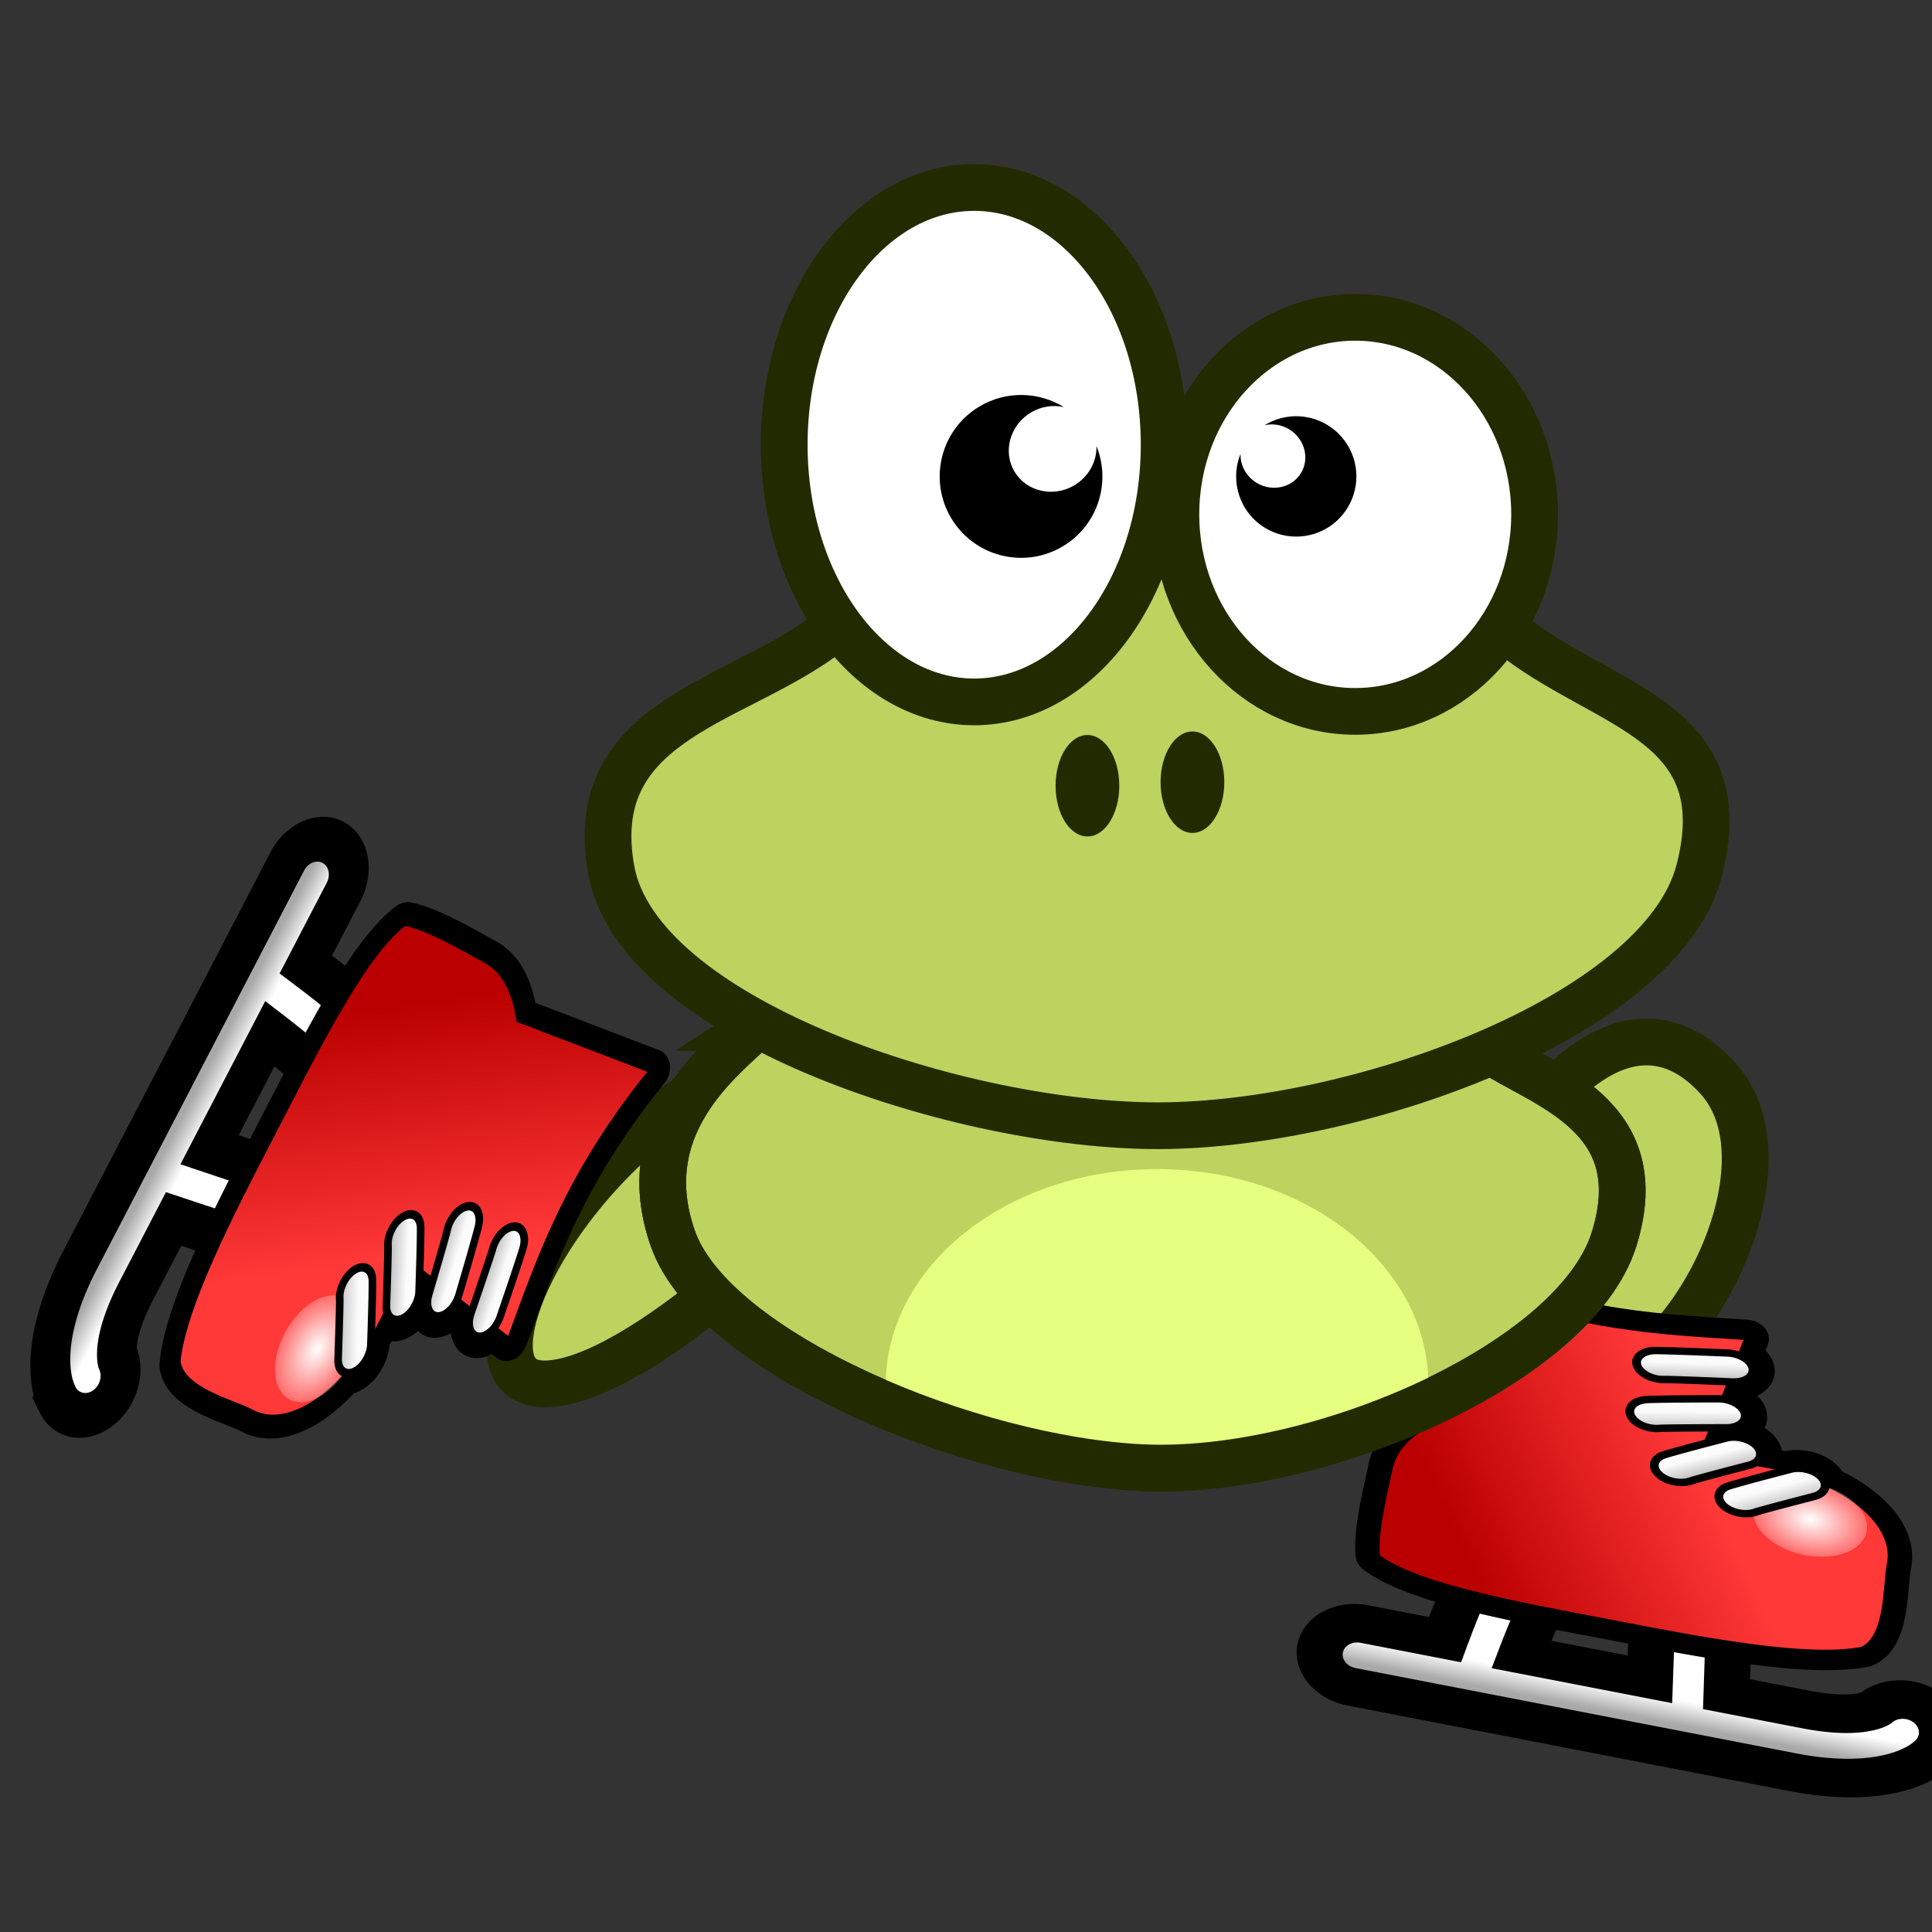 <svg
   xmlns:dc="http://purl.org/dc/elements/1.1/"
   xmlns:cc="http://creativecommons.org/ns#"
   xmlns:rdf="http://www.w3.org/1999/02/22-rdf-syntax-ns#"
   xmlns:svg="http://www.w3.org/2000/svg"
   xmlns="http://www.w3.org/2000/svg"
   xmlns:xlink="http://www.w3.org/1999/xlink"
   xmlns:sodipodi="http://sodipodi.sourceforge.net/DTD/sodipodi-0.dtd"
   xmlns:inkscape="http://www.inkscape.org/namespaces/inkscape"
   width="31.044mm"
   height="31.044mm"
   viewBox="0 0 110 110"
   id="svg19684"
   version="1.1"
   inkscape:version="0.91 r13725"
   sodipodi:docname="zaby_2_13.svg">
  <rect x="0" y="0" width="110" height="110" fill="#333333" stroke="none"/>
  <defs
     id="defs19686">
    <linearGradient
       inkscape:collect="always"
       xlink:href="#a-41"
       id="linearGradient18036"
       gradientUnits="userSpaceOnUse"
       x1="-148.65"
       y1="489"
       x2="-148.66"
       y2="467.23" />
    <linearGradient
       id="a-41">
      <stop
         stop-color="#fff"
         offset="0"
         id="stop41-2" />
      <stop
         stop-color="#fbfbfb"
         offset=".273"
         id="stop43-9" />
      <stop
         stop-color="#cbcbcb"
         offset=".486"
         id="stop45-3" />
      <stop
         stop-color="#a7a7a7"
         offset=".582"
         id="stop47" />
      <stop
         stop-color="#aaa"
         offset=".643"
         id="stop49" />
      <stop
         stop-color="#fff"
         offset="1"
         id="stop51-7" />
    </linearGradient>
    <linearGradient
       inkscape:collect="always"
       xlink:href="#g-1"
       id="linearGradient18038"
       gradientUnits="userSpaceOnUse"
       x1="-60.552"
       y1="568.87"
       x2="-2.202"
       y2="533.5" />
    <linearGradient
       id="g-1"
       x1="-60.552"
       x2="-2.202"
       y1="568.87"
       y2="533.5"
       gradientUnits="userSpaceOnUse">
      <stop
         stop-color="#ba0000"
         offset="0"
         id="stop75" />
      <stop
         stop-color="#ff3838"
         offset="1"
         id="stop77" />
    </linearGradient>
    <radialGradient
       r="14.964"
       cy="409.8"
       cx="-102.71"
       gradientTransform="matrix(1.364,0.033,-0.025,1.022,47.625,-5.719)"
       gradientUnits="userSpaceOnUse"
       id="radialGradient4703"
       xlink:href="#b-1"
       inkscape:collect="always" />
    <radialGradient
       id="b-1"
       cx="-102.71"
       cy="409.8"
       r="14.964"
       gradientTransform="matrix(1.364,0.033,-0.025,1.022,47.625,-5.719)"
       gradientUnits="userSpaceOnUse">
      <stop
         stop-color="#fff"
         offset="0"
         id="stop90" />
      <stop
         stop-color="#fff"
         stop-opacity="0"
         offset="1"
         id="stop92" />
    </radialGradient>
    <linearGradient
       inkscape:collect="always"
       xlink:href="#a-41"
       id="linearGradient18040"
       gradientUnits="userSpaceOnUse"
       gradientTransform="matrix(1,0,0,0.733,-1.478,154.33)"
       x1="7.273"
       y1="524.7"
       x2="24.908"
       y2="546.47" />
    <linearGradient
       inkscape:collect="always"
       xlink:href="#a-41"
       id="linearGradient18042"
       gradientUnits="userSpaceOnUse"
       gradientTransform="matrix(1,0,0,0.733,0.563,152.34)"
       x1="-12.79"
       y1="519.61"
       x2="2.511"
       y2="539.66" />
    <linearGradient
       inkscape:collect="always"
       xlink:href="#a-41"
       id="linearGradient18044"
       gradientUnits="userSpaceOnUse"
       gradientTransform="matrix(0.937,0.256,-0.349,0.687,173.45,176.78)"
       x1="-18.227"
       y1="501.92"
       x2="-1.304"
       y2="523.68" />
    <linearGradient
       inkscape:collect="always"
       xlink:href="#a-41"
       id="linearGradient18046"
       gradientUnits="userSpaceOnUse"
       gradientTransform="matrix(0.911,0.303,-0.413,0.668,196.96,185.61)"
       x1="-18.915"
       y1="481.51"
       x2="-2.64"
       y2="501.24" />
    <radialGradient
       inkscape:collect="always"
       xlink:href="#a"
       id="radialGradient18080"
       gradientUnits="userSpaceOnUse"
       gradientTransform="matrix(-0.008,0.223,-0.275,-0.01,4456.236,1948.51)"
       cx="201.63"
       cy="257.26"
       r="122.52" />
    <radialGradient
       id="a"
       cx="201.63"
       cy="257.26"
       r="122.52"
       gradientTransform="matrix(-0.008,0.223,-0.275,-0.01,387.586,267.437)"
       gradientUnits="userSpaceOnUse">
      <stop
         stop-color="#bcd35f"
         offset="0"
         id="stop7" />
      <stop
         stop-color="#bcd35f"
         offset="1"
         id="stop9" />
    </radialGradient>
    <radialGradient
       r="14.964"
       cy="409.8"
       cx="-102.71"
       gradientTransform="matrix(1.364,0.033,-0.025,1.022,47.625,-5.719)"
       gradientUnits="userSpaceOnUse"
       id="radialGradient4715"
       xlink:href="#b-1"
       inkscape:collect="always" />
    <radialGradient
       id="radialGradient9529"
       cx="-102.71"
       cy="409.8"
       r="14.964"
       gradientTransform="matrix(1.364,0.033,-0.025,1.022,47.625,-5.719)"
       gradientUnits="userSpaceOnUse">
      <stop
         stop-color="#fff"
         offset="0"
         id="stop9531" />
      <stop
         stop-color="#fff"
         stop-opacity="0"
         offset="1"
         id="stop9533" />
    </radialGradient>
    <linearGradient
       inkscape:collect="always"
       xlink:href="#a-41"
       id="linearGradient8620"
       gradientUnits="userSpaceOnUse"
       x1="-148.65"
       y1="489"
       x2="-148.66"
       y2="467.23" />
    <linearGradient
       inkscape:collect="always"
       xlink:href="#g-1"
       id="linearGradient8622"
       gradientUnits="userSpaceOnUse"
       x1="-60.552"
       y1="568.87"
       x2="-2.202"
       y2="533.5" />
    <linearGradient
       inkscape:collect="always"
       xlink:href="#a-41"
       id="linearGradient8624"
       gradientUnits="userSpaceOnUse"
       gradientTransform="matrix(1,0,0,0.733,-1.478,154.33)"
       x1="7.273"
       y1="524.7"
       x2="24.908"
       y2="546.47" />
    <linearGradient
       inkscape:collect="always"
       xlink:href="#a-41"
       id="linearGradient8626"
       gradientUnits="userSpaceOnUse"
       gradientTransform="matrix(1,0,0,0.733,0.563,152.34)"
       x1="-12.79"
       y1="519.61"
       x2="2.511"
       y2="539.66" />
    <linearGradient
       inkscape:collect="always"
       xlink:href="#a-41"
       id="linearGradient8628"
       gradientUnits="userSpaceOnUse"
       gradientTransform="matrix(0.937,0.256,-0.349,0.687,173.45,176.78)"
       x1="-18.227"
       y1="501.92"
       x2="-1.304"
       y2="523.68" />
    <linearGradient
       inkscape:collect="always"
       xlink:href="#a-41"
       id="linearGradient8630"
       gradientUnits="userSpaceOnUse"
       gradientTransform="matrix(0.911,0.303,-0.413,0.668,196.96,185.61)"
       x1="-18.915"
       y1="481.51"
       x2="-2.64"
       y2="501.24" />
  </defs>
  <sodipodi:namedview
     id="base"
     pagecolor="#ffffff"
     bordercolor="#666666"
     borderopacity="1.0"
     inkscape:pageopacity="0.0"
     inkscape:pageshadow="2"
     inkscape:zoom="1.3147715"
     inkscape:cx="373.33251"
     inkscape:cy="-182.25998"
     inkscape:document-units="px"
     inkscape:current-layer="layer1"
     showgrid="false"
     fit-margin-top="0"
     fit-margin-left="0"
     fit-margin-right="0"
     fit-margin-bottom="0"
     inkscape:window-width="1920"
     inkscape:window-height="1181"
     inkscape:window-x="-4"
     inkscape:window-y="-4"
     inkscape:window-maximized="1" />
  <g
     inkscape:label="Vrstva 1"
     inkscape:groupmode="layer"
     id="layer1"
     transform="translate(-273.848,-473.468)">
    <g
       id="g8632">
      <rect
         y="473.468"
         x="273.848"
         height="110"
         width="110"
         id="rect4151"
         style="opacity:0;fill:none;fill-opacity:1;fill-rule:nonzero;stroke:none;stroke-width:0.558;stroke-linecap:round;stroke-linejoin:round;stroke-miterlimit:4;stroke-dasharray:none;stroke-dashoffset:12;stroke-opacity:1" />
      <g
         transform="matrix(0.266,0,0,0.266,-782.983,34.058)"
         id="g19116">
        <path
           style="fill:#bcd35f;stroke:#222b00;stroke-width:10"
           inkscape:connector-curvature="0"
           id="path18054"
           d="m 4297.656,1897.4 c 5.944,-12.357 25.31,-34.028 42.967,-14.838 17.657,19.19 -7.624,65.768 -27.213,65.575 -19.59,-0.193 -21.698,-38.38 -15.755,-50.737 z" />
        <g
           id="g141"
           transform="matrix(0.811,0.157,-0.14,0.671,4412.385,1606.304)">
          <path
             id="path143"
             d="m -175.97,436.78 -2.406,9.719 c -1.037,4.147 -1.744,9.69 -2.438,15.062 -0.057,0.442 -0.102,0.725 -0.156,1.156 l -21.062,0 a 10.001,10.001 0 1 0 0,20 l 116.31,0 c 11.797,0 20.147,-2.583 25.688,-5.75 2.77,-1.583 4.824,-3.275 6.25,-4.75 1.426,-1.475 2.594,-3.344 2.594,-3.344 a 10.001,10.001 0 0 0 -8.531,-15.125 10.001,10.001 0 0 0 -8.469,4.594 c -0.187,0.192 -0.705,0.666 -1.781,1.281 -2.195,1.255 -6.794,3.094 -15.75,3.094 l -20.938,0 -1.812,-12.5 -1.406,-9.906 -19.781,2.844 1.406,9.906 1.375,9.656 -33.906,0 c 0.651,-4.849 1.487,-10.197 1.781,-11.375 l 2.438,-9.719 -19.406,-4.844 z"
             transform="translate(124.91,141.41)"
             inkscape:connector-curvature="0"
             style="fill:url(#linearGradient8620);stroke:#000000;stroke-width:11.964" />
          <path
             id="path145"
             d="m -74.295,493.14 4.719,44.073 c -6.009,5.127 -9.469,11.127 -9.469,17.556 0,6.382 -0.518,20.99 1.469,27.824 12.304,7.031 40.428,6.188 64.438,6.188 23.855,0 50.246,-0.228 63.375,-6.578 6.063,-5.147 2.469,-20.972 2.469,-27.434 0,-9.431 -8.003,-17.359 -20.625,-20.971 a 6.001,4.401 0 0 0 -5.938,-3.346 6.001,4.401 0 0 0 -3.688,0.986 l -0.812,0.481 c -2.763,-0.231 -5.649,-0.279 -8.656,-0.138 a 6.001,4.401 0 0 0 -4.844,-7.059 6.001,4.401 0 0 0 -3.688,0.986 c -1.94,1.123 -3.214,1.842 -4.688,2.704 l 0.719,-5.088 3.562,-0.848 a 6.001,4.401 0 0 0 0.281,-8.365 6.001,4.401 0 0 0 -2.531,-0.229 l 0.781,-5.73 c 0.245,-0.045 0.341,-0.069 0.594,-0.115 a 6.001,4.401 0 0 0 1.062,-8.32 6.001,4.401 0 0 0 -0.469,-0.138 l 0.812,-5.867 c -21.561,3.265 -44.462,7.921 -78.875,-0.573 z"
             inkscape:connector-curvature="0"
             style="fill:#ffffff;stroke:#000000;stroke-width:11.384;stroke-linecap:round;stroke-linejoin:round" />
          <path
             id="path147"
             d="m -74.312,493.14 4.733,44.09 c -6.009,5.127 -9.459,11.119 -9.459,17.548 0,6.382 -0.534,20.997 1.454,27.831 12.304,7.031 40.42,6.181 64.43,6.181 23.855,0 50.262,-0.216 63.391,-6.566 6.063,-5.147 2.456,-20.984 2.456,-27.445 0,-16.186 -23.499,-27.985 -53.645,-21.04 l 5.522,-40.022 c -21.561,3.265 -44.468,7.918 -78.881,-0.576 z"
             inkscape:connector-curvature="0"
             style="fill:url(#linearGradient8622);stroke:#000000;stroke-width:1.317;stroke-linecap:square" />
          <path
             id="path149"
             d="m -87.745,409.8 c 0,6.198 -6.7,11.223 -14.964,11.223 -8.264,0 -14.964,-5.025 -14.964,-11.223 0,-6.198 6.7,-11.223 14.964,-11.223 8.264,0 14.964,5.025 14.964,11.223 z"
             transform="matrix(0.998,0.06,-0.06,0.998,157.32,142.82)"
             inkscape:connector-curvature="0"
             style="fill:url(#radialGradient4703)" />
          <path
             id="path151"
             d="m 26.147,530.45 a 6.001,4.401 0 0 0 -3.688,0.986 c -12.967,7.508 -14.812,8.824 -14.812,8.824 a 6.001,4.401 0 1 0 8.469,6.234 c 0,0 0.9,-0.678 13.781,-8.136 a 6.001,4.401 0 0 0 -3.75,-7.907 z"
             inkscape:connector-curvature="0"
             style="fill:url(#linearGradient8624);stroke:#000000;stroke-width:2.277" />
          <path
             id="path153"
             d="m 8.126,524.72 a 6.001,4.401 0 0 0 -3.688,0.986 c -12.967,7.508 -14.812,8.824 -14.812,8.824 a 6.001,4.401 0 1 0 8.469,6.234 c 0,0 0.9,-0.701 13.781,-8.159 a 6.001,4.401 0 0 0 -3.75,-7.884 z"
             inkscape:connector-curvature="0"
             style="fill:url(#linearGradient8626);stroke:#000000;stroke-width:2.277" />
          <path
             id="path155"
             d="M 4.338,514.12 A 6.001,4.401 0 0 0 0.384,514.091 c -15.725,3.715 -18.052,4.484 -18.052,4.484 a 6.001,4.401 0 1 0 4.968,8.01 c 0,0 1.137,-0.413 16.758,-4.103 a 6.001,4.401 0 0 0 0.279,-8.362 z"
             inkscape:connector-curvature="0"
             style="fill:url(#linearGradient8628);stroke:#000000;stroke-width:2.277" />
          <path
             id="path157"
             d="m 4.223,499.72 a 6.001,4.401 0 0 0 -3.913,-0.22 c -16.038,2.908 -18.46,3.547 -18.46,3.547 a 6.001,4.401 0 1 0 4.2,8.243 c 0,0 1.202,-0.345 17.134,-3.233 a 6.001,4.401 0 0 0 1.04,-8.337 z"
             inkscape:connector-curvature="0"
             style="fill:url(#linearGradient8630);stroke:#000000;stroke-width:2.277" />
        </g>
        <g
           id="g19063">
          <path
             style="fill:#bcd35f;stroke:#222b00;stroke-width:10"
             inkscape:connector-curvature="0"
             id="path18050"
             d="m 4155.832,1897.4 c 6.328,-12.357 8.483,-34.028 -28.231,-14.838 -36.715,19.19 -57.691,65.768 -37.91,65.575 19.781,-0.193 59.813,-38.38 66.142,-50.737 z" />
          <path
             style="fill:#bcd35f;stroke:#222b00;stroke-width:10"
             inkscape:connector-curvature="0"
             id="path18058"
             d="m 4134.616,1871.79 c -7.29,6.963 -26.118,21.097 -17.5,45.357 8.618,24.26 63.391,47.29 100.71,48.929 37.319,1.639 92.438,-22.358 100.71,-48.929 8.272,-26.571 -14.917,-32.71 -27.143,-40.714 -30.083,-17.29 -128.42,-23.034 -156.79,-4.643 z" />
          <path
             style="fill:#e5ff80"
             inkscape:connector-curvature="0"
             id="path18060"
             d="m 4220.736,1902.16 c -32.079,0 -58.094,20.695 -58.094,46.219 0,1.49 0.108,2.983 0.281,4.438 17.997,7.5 38.197,12.516 54.906,13.25 18.504,0.812 41.376,-4.677 60.75,-13.656 0.143,-1.324 0.219,-2.677 0.219,-4.031 0,-25.524 -25.984,-46.219 -58.062,-46.219 z" />
          <path
             style="fill:none;stroke:#222b00;stroke-width:10"
             inkscape:connector-curvature="0"
             id="path18062"
             d="m 4134.616,1871.79 c -7.29,6.963 -26.118,21.097 -17.5,45.357 8.618,24.26 63.391,47.29 100.71,48.929 37.319,1.639 92.438,-22.358 100.71,-48.929 8.272,-26.571 -14.917,-32.71 -27.143,-40.714 -30.083,-17.29 -128.42,-23.034 -156.79,-4.643 z" />
          <path
             inkscape:connector-curvature="0"
             style="fill:#bcd35f;stroke:#222b00;stroke-width:10"
             id="path18064"
             d="m 4148.186,1788.93 c -19.534,13.762 -49.999,17.938 -44.286,49.286 5.713,31.348 72.129,53.915 115,54.643 42.871,0.728 109.73,-23.166 117.86,-54.643 8.13,-31.477 -18.909,-34.538 -38.571,-49.286 -19.662,-14.748 -52.315,-31.046 -79.286,-30.357 -26.971,0.689 -51.18,16.595 -70.714,30.357 z" />
          <path
             style="fill:#ffffff;stroke:#222b00;stroke-width:10;stroke-linecap:round;stroke-linejoin:round"
             inkscape:connector-curvature="0"
             id="path18066"
             d="m 4222.226,1747.103 c 0,30.404 -18.204,55.051 -40.659,55.051 -22.455,0 -40.659,-24.648 -40.659,-55.051 0,-30.404 18.204,-55.051 40.659,-55.051 22.455,0 40.659,24.648 40.659,55.051 z" />
          <path
             style="fill:#ffffff;stroke:#222b00;stroke-width:10;stroke-linecap:round;stroke-linejoin:round"
             inkscape:connector-curvature="0"
             id="path18068"
             d="m 4301.516,1762.014 c 0,23.292 -17.186,42.174 -38.386,42.174 -21.2,0 -38.386,-18.882 -38.386,-42.174 0,-23.292 17.186,-42.174 38.386,-42.174 21.2,0 38.386,18.882 38.386,42.174 z" />
          <path
             inkscape:connector-curvature="0"
             id="path18070"
             d="m 4182.586,1738.99 c -8.234,4.986 -10.864,15.695 -5.878,23.929 4.987,8.234 15.695,10.864 23.929,5.878 7.417,-4.492 10.255,-13.622 7.106,-21.41 0.088,3.247 -1.591,6.501 -4.673,8.367 -4.482,2.714 -10.258,1.43 -12.849,-2.848 -2.591,-4.278 -1.031,-9.956 3.451,-12.67 2.241,-1.357 4.778,-1.695 7.096,-1.182 -5.389,-3.324 -12.395,-3.568 -18.182,-0.063 z" />
          <path
             style="fill:#222b00"
             inkscape:connector-curvature="0"
             id="path18072"
             d="m 4212.627,1820.1 c 0,5.997 -3.053,10.859 -6.819,10.859 -3.766,0 -6.818,-4.862 -6.818,-10.859 0,-5.997 3.053,-10.859 6.818,-10.859 3.766,0 6.819,4.862 6.819,10.859 z" />
          <path
             style="fill:#222b00"
             inkscape:connector-curvature="0"
             id="path18074"
             d="m 4235.103,1819.342 c 0,5.997 -3.053,10.859 -6.819,10.859 -3.766,0 -6.819,-4.862 -6.819,-10.859 0,-5.997 3.053,-10.859 6.819,-10.859 3.766,0 6.819,4.862 6.819,10.859 z" />
          <path
             inkscape:connector-curvature="0"
             id="path18076"
             d="m 4257.166,1742.88 c 6.084,3.685 8.028,11.598 4.343,17.682 -3.685,6.084 -11.598,8.028 -17.682,4.343 -5.481,-3.319 -7.578,-10.066 -5.251,-15.821 -0.065,2.399 1.176,4.804 3.453,6.183 3.312,2.006 7.58,1.057 9.495,-2.105 1.915,-3.162 0.762,-7.357 -2.55,-9.363 -1.656,-1.003 -3.531,-1.252 -5.243,-0.874 3.982,-2.456 9.159,-2.637 13.436,-0.047 z" />
          <g
             inkscape:transform-center-y="-39.419272"
             inkscape:transform-center-x="27.472747"
             id="g159"
             transform="matrix(-0.381,0.733,-0.603,-0.325,4381.445,2095.792)">
            <path
               id="path161"
               d="m -175.97,436.78 -2.406,9.719 c -1.037,4.147 -1.744,9.69 -2.438,15.062 -0.057,0.442 -0.102,0.725 -0.156,1.156 l -21.062,0 a 10.001,10.001 0 1 0 0,20 l 116.31,0 c 11.797,0 20.147,-2.583 25.688,-5.75 2.77,-1.583 4.824,-3.275 6.25,-4.75 1.426,-1.475 2.594,-3.344 2.594,-3.344 a 10.001,10.001 0 0 0 -8.531,-15.125 10.001,10.001 0 0 0 -8.469,4.594 c -0.187,0.192 -0.705,0.666 -1.781,1.281 -2.195,1.255 -6.794,3.094 -15.75,3.094 l -20.938,0 -1.812,-12.5 -1.406,-9.906 -19.781,2.844 1.406,9.906 1.375,9.656 -33.906,0 c 0.651,-4.849 1.487,-10.197 1.781,-11.375 l 2.438,-9.719 -19.406,-4.844 z"
               transform="translate(124.91,141.41)"
               inkscape:connector-curvature="0"
               style="fill:url(#linearGradient18036);stroke:#000000;stroke-width:11.964" />
            <path
               id="path163"
               d="m -74.295,493.14 4.719,44.073 c -6.009,5.127 -9.469,11.127 -9.469,17.556 0,6.382 -0.518,20.99 1.469,27.824 12.304,7.031 40.428,6.188 64.438,6.188 23.855,0 50.246,-0.228 63.375,-6.578 6.063,-5.147 2.469,-20.972 2.469,-27.434 0,-9.431 -8.003,-17.359 -20.625,-20.971 a 6.001,4.401 0 0 0 -5.938,-3.346 6.001,4.401 0 0 0 -3.688,0.986 l -0.812,0.481 c -2.763,-0.231 -5.649,-0.279 -8.656,-0.138 a 6.001,4.401 0 0 0 -4.844,-7.059 6.001,4.401 0 0 0 -3.688,0.986 c -1.94,1.123 -3.214,1.842 -4.688,2.704 l 0.719,-5.088 3.562,-0.848 a 6.001,4.401 0 0 0 0.281,-8.365 6.001,4.401 0 0 0 -2.531,-0.229 l 0.781,-5.73 c 0.245,-0.045 0.341,-0.069 0.594,-0.115 a 6.001,4.401 0 0 0 1.062,-8.32 6.001,4.401 0 0 0 -0.469,-0.138 l 0.812,-5.867 c -21.561,3.265 -44.462,7.921 -78.875,-0.573 z"
               inkscape:connector-curvature="0"
               style="fill:#ffffff;stroke:#000000;stroke-width:11.384;stroke-linecap:round;stroke-linejoin:round" />
            <path
               id="path165"
               d="m -74.312,493.14 4.733,44.09 c -6.009,5.127 -9.459,11.119 -9.459,17.548 0,6.382 -0.534,20.997 1.454,27.831 12.304,7.031 40.42,6.181 64.43,6.181 23.855,0 50.262,-0.216 63.391,-6.566 6.063,-5.147 2.456,-20.984 2.456,-27.445 0,-16.186 -23.499,-27.985 -53.645,-21.04 l 5.522,-40.022 c -21.561,3.265 -44.468,7.918 -78.881,-0.576 z"
               inkscape:connector-curvature="0"
               style="fill:url(#linearGradient18038);stroke:#000000;stroke-width:1.317;stroke-linecap:square" />
            <path
               id="path167"
               d="m -87.745,409.8 c 0,6.198 -6.7,11.223 -14.964,11.223 -8.264,0 -14.964,-5.025 -14.964,-11.223 0,-6.198 6.7,-11.223 14.964,-11.223 8.264,0 14.964,5.025 14.964,11.223 z"
               transform="matrix(0.998,0.06,-0.06,0.998,157.32,142.82)"
               inkscape:connector-curvature="0"
               style="fill:url(#radialGradient4715)" />
            <path
               id="path169"
               d="m 26.147,530.45 a 6.001,4.401 0 0 0 -3.688,0.986 c -12.967,7.508 -14.812,8.824 -14.812,8.824 a 6.001,4.401 0 1 0 8.469,6.234 c 0,0 0.9,-0.678 13.781,-8.136 a 6.001,4.401 0 0 0 -3.75,-7.907 z"
               inkscape:connector-curvature="0"
               style="fill:url(#linearGradient18040);stroke:#000000;stroke-width:2.277" />
            <path
               id="path171"
               d="m 8.126,524.72 a 6.001,4.401 0 0 0 -3.688,0.986 c -12.967,7.508 -14.812,8.824 -14.812,8.824 a 6.001,4.401 0 1 0 8.469,6.234 c 0,0 0.9,-0.701 13.781,-8.159 a 6.001,4.401 0 0 0 -3.75,-7.884 z"
               inkscape:connector-curvature="0"
               style="fill:url(#linearGradient18042);stroke:#000000;stroke-width:2.277" />
            <path
               id="path173"
               d="M 4.338,514.12 A 6.001,4.401 0 0 0 0.384,514.091 c -15.725,3.715 -18.052,4.484 -18.052,4.484 a 6.001,4.401 0 1 0 4.968,8.01 c 0,0 1.137,-0.413 16.758,-4.103 a 6.001,4.401 0 0 0 0.279,-8.362 z"
               inkscape:connector-curvature="0"
               style="fill:url(#linearGradient18044);stroke:#000000;stroke-width:2.277" />
            <path
               id="path175"
               d="m 4.223,499.72 a 6.001,4.401 0 0 0 -3.913,-0.22 c -16.038,2.908 -18.46,3.547 -18.46,3.547 a 6.001,4.401 0 1 0 4.2,8.243 c 0,0 1.202,-0.345 17.134,-3.233 a 6.001,4.401 0 0 0 1.04,-8.337 z"
               inkscape:connector-curvature="0"
               style="fill:url(#linearGradient18046);stroke:#000000;stroke-width:2.277" />
          </g>
        </g>
      </g>
    </g>
  </g>
</svg>
